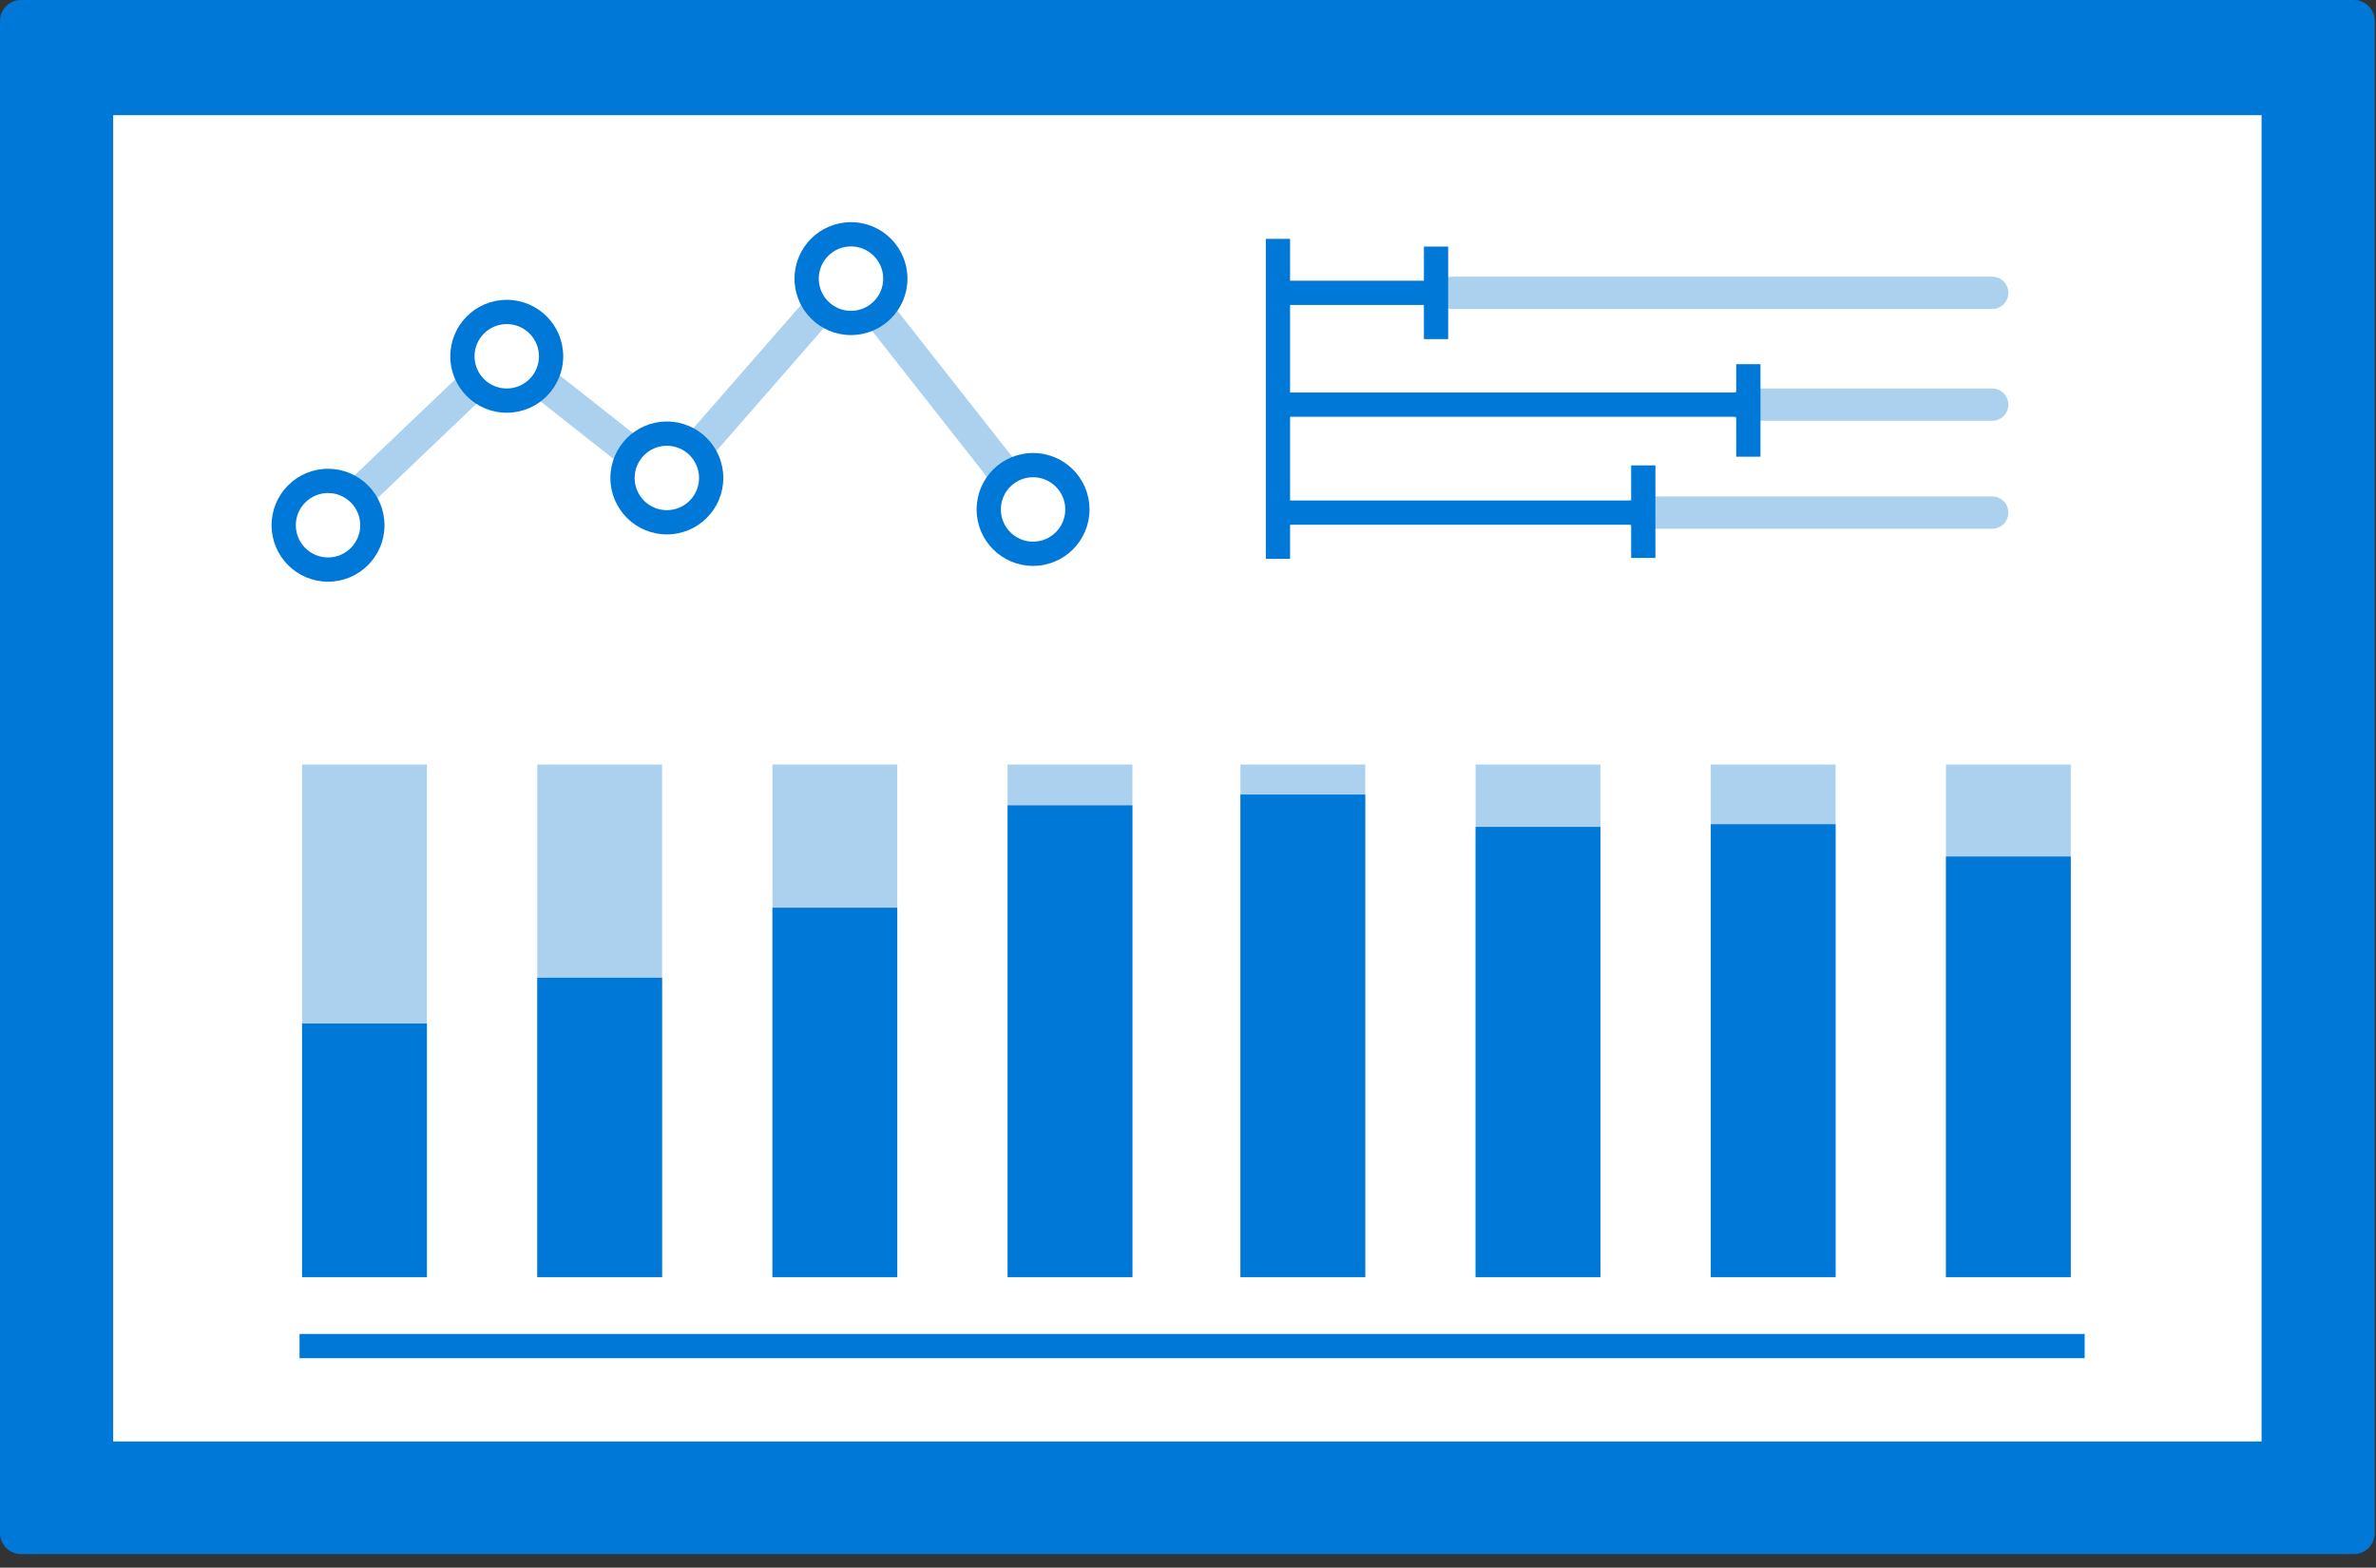 <?xml version="1.0" encoding="UTF-8"?> <svg xmlns="http://www.w3.org/2000/svg" xmlns:xlink="http://www.w3.org/1999/xlink" width="147px" height="97px" viewBox="0 0 147 97"><rect x="0" y="0" width="147" height="97" fill="#333333" stroke="none"/> <g stroke="none" stroke-width="1" fill="none" fill-rule="evenodd"> <polygon fill="#FFFFFF" points="3.254 90.498 143.254 90.498 143.254 3.164 3.254 3.164"></polygon> <path d="M7.003,89.19 L139.92,89.19 L139.92,7.127 L7.003,7.127 L7.003,89.19 Z M0,1.296 L0,94.863 C0,95.579 0.581,96.159 1.295,96.159 L145.625,96.159 C146.341,96.159 146.921,95.579 146.921,94.863 L146.921,1.296 C146.921,0.58 146.341,-0 145.625,-0 L1.295,-0 C0.581,-0 0,0.58 0,1.296 Z" fill="#0078D7"></path> <polygon fill="#0078D7" points="18.533 84.038 128.975 84.038 128.975 82.538 18.533 82.538"></polygon> <polygon fill="#ACD1EF" points="76.745 79.023 84.466 79.023 84.466 47.304 76.745 47.304"></polygon> <polygon fill="#ACD1EF" points="91.294 79.023 99.015 79.023 99.015 47.304 91.294 47.304"></polygon> <polygon fill="#ACD1EF" points="105.844 79.023 113.565 79.023 113.565 47.304 105.844 47.304"></polygon> <polygon fill="#ACD1EF" points="120.394 79.023 128.116 79.023 128.116 47.304 120.394 47.304"></polygon> <polygon fill="#ACD1EF" points="18.69 79.023 26.412 79.023 26.412 47.304 18.69 47.304"></polygon> <polygon fill="#ACD1EF" points="33.24 79.023 40.962 79.023 40.962 47.304 33.24 47.304"></polygon> <polygon fill="#ACD1EF" points="47.79 79.023 55.512 79.023 55.512 47.304 47.79 47.304"></polygon> <polygon fill="#ACD1EF" points="62.339 79.023 70.061 79.023 70.061 47.304 62.339 47.304"></polygon> <polygon fill="#0078D7" points="76.745 79.023 84.466 79.023 84.466 49.164 76.745 49.164"></polygon> <polygon fill="#0078D7" points="91.294 79.023 99.015 79.023 99.015 51.164 91.294 51.164"></polygon> <polygon fill="#0078D7" points="105.844 79.023 113.565 79.023 113.565 50.998 105.844 50.998"></polygon> <polygon fill="#0078D7" points="120.394 79.023 128.116 79.023 128.116 52.998 120.394 52.998"></polygon> <polygon fill="#0078D7" points="18.69 79.023 26.412 79.023 26.412 63.331 18.69 63.331"></polygon> <polygon fill="#0078D7" points="33.24 79.023 40.962 79.023 40.962 60.498 33.24 60.498"></polygon> <polygon fill="#0078D7" points="47.79 79.023 55.512 79.023 55.512 56.164 47.79 56.164"></polygon> <polygon fill="#0078D7" points="62.339 79.023 70.061 79.023 70.061 49.831 62.339 49.831"></polygon> <path d="M123.254,19.12 L89.829,19.12 C89.276,19.12 88.829,18.673 88.829,18.12 C88.829,17.567 89.276,17.12 89.829,17.12 L123.254,17.12 C123.807,17.12 124.254,17.567 124.254,18.12 C124.254,18.673 123.807,19.12 123.254,19.12" fill="#ACD1EF"></path> <path d="M123.254,26.038 L107.931,26.038 C107.378,26.038 106.931,25.591 106.931,25.038 C106.931,24.485 107.378,24.038 107.931,24.038 L123.254,24.038 C123.807,24.038 124.254,24.485 124.254,25.038 C124.254,25.591 123.807,26.038 123.254,26.038" fill="#ACD1EF"></path> <path d="M123.254,32.717 L101.489,32.717 C100.937,32.717 100.489,32.27 100.489,31.717 C100.489,31.164 100.937,30.717 101.489,30.717 L123.254,30.717 C123.807,30.717 124.254,31.164 124.254,31.717 C124.254,32.27 123.807,32.717 123.254,32.717" fill="#ACD1EF"></path> <polygon fill="#0078D7" points="107.419 22.533 107.419 24.288 79.815 24.288 79.815 18.87 88.096 18.87 88.096 20.982 89.596 20.982 89.596 15.257 88.096 15.257 88.096 17.37 79.815 17.37 79.815 14.78 78.315 14.78 78.315 34.581 79.815 34.581 79.815 32.468 100.918 32.468 100.918 34.521 102.418 34.521 102.418 28.796 100.918 28.796 100.918 30.968 79.815 30.968 79.815 25.788 107.419 25.788 107.419 28.259 108.919 28.259 108.919 22.533"></polygon> <path d="M20.13,33.519 C19.866,33.519 19.603,33.415 19.406,33.209 C19.026,32.81 19.04,32.177 19.44,31.795 L31.229,20.546 L41.217,28.418 L52.547,15.446 L64.7,30.903 C65.042,31.337 64.966,31.965 64.532,32.307 C64.096,32.648 63.469,32.573 63.128,32.139 L52.467,18.579 L41.473,31.166 L31.354,23.191 L20.82,33.243 C20.627,33.427 20.378,33.519 20.13,33.519" fill="#ACD1EF"></path> <path d="M63.914,34.265 C62.401,34.265 61.172,33.034 61.172,31.521 C61.172,30.008 62.401,28.778 63.914,28.778 C65.427,28.778 66.657,30.008 66.657,31.521 C66.657,33.034 65.427,34.265 63.914,34.265" fill="#FFFFFF"></path> <path d="M63.914,28.029 C61.984,28.029 60.422,29.592 60.422,31.522 C60.422,33.451 61.984,35.015 63.914,35.015 C65.844,35.015 67.407,33.451 67.407,31.522 C67.407,29.592 65.844,28.029 63.914,28.029 M63.914,29.529 C65.013,29.529 65.907,30.423 65.907,31.522 C65.907,32.621 65.013,33.515 63.914,33.515 C62.815,33.515 61.922,32.621 61.922,31.522 C61.922,30.423 62.815,29.529 63.914,29.529" fill="#0078D7"></path> <path d="M20.294,35.242 C18.781,35.242 17.551,34.012 17.551,32.499 C17.551,30.986 18.781,29.756 20.294,29.756 C21.807,29.756 23.037,30.986 23.037,32.499 C23.037,34.012 21.807,35.242 20.294,35.242" fill="#FFFFFF"></path> <path d="M20.295,29.006 C18.365,29.006 16.802,30.57 16.802,32.499 C16.802,34.428 18.365,35.992 20.295,35.992 C22.224,35.992 23.788,34.428 23.788,32.499 C23.788,30.57 22.224,29.006 20.295,29.006 M20.295,30.506 C21.394,30.506 22.288,31.401 22.288,32.499 C22.288,33.599 21.394,34.492 20.295,34.492 C19.195,34.492 18.302,33.599 18.302,32.499 C18.302,31.401 19.195,30.506 20.295,30.506" fill="#0078D7"></path> <path d="M41.257,32.317 C39.744,32.317 38.514,31.087 38.514,29.574 C38.514,28.061 39.744,26.831 41.257,26.831 C42.77,26.831 44,28.061 44,29.574 C44,31.087 42.77,32.317 41.257,32.317" fill="#FFFFFF"></path> <path d="M41.257,26.081 C39.328,26.081 37.764,27.644 37.764,29.574 C37.764,31.503 39.328,33.067 41.257,33.067 C43.187,33.067 44.75,31.503 44.75,29.574 C44.75,27.644 43.187,26.081 41.257,26.081 M41.257,27.581 C42.357,27.581 43.25,28.475 43.25,29.574 C43.25,30.673 42.357,31.567 41.257,31.567 C40.158,31.567 39.264,30.673 39.264,29.574 C39.264,28.475 40.158,27.581 41.257,27.581" fill="#0078D7"></path> <path d="M31.352,24.789 C29.839,24.789 28.609,23.559 28.609,22.046 C28.609,20.533 29.839,19.303 31.352,19.303 C32.865,19.303 34.095,20.533 34.095,22.046 C34.095,23.559 32.865,24.789 31.352,24.789" fill="#FFFFFF"></path> <path d="M31.352,18.552 C29.422,18.552 27.859,20.116 27.859,22.045 C27.859,23.975 29.422,25.538 31.352,25.538 C33.281,25.538 34.845,23.975 34.845,22.045 C34.845,20.116 33.281,18.552 31.352,18.552 M31.352,20.052 C32.451,20.052 33.345,20.947 33.345,22.045 C33.345,23.145 32.451,24.038 31.352,24.038 C30.252,24.038 29.359,23.145 29.359,22.045 C29.359,20.947 30.252,20.052 31.352,20.052" fill="#0078D7"></path> <path d="M52.649,19.983 C51.136,19.983 49.906,18.753 49.906,17.24 C49.906,15.727 51.136,14.497 52.649,14.497 C54.162,14.497 55.392,15.727 55.392,17.24 C55.392,18.753 54.162,19.983 52.649,19.983" fill="#FFFFFF"></path> <path d="M52.649,13.747 C50.72,13.747 49.156,15.31 49.156,17.24 C49.156,19.169 50.72,20.733 52.649,20.733 C54.579,20.733 56.143,19.169 56.143,17.24 C56.143,15.31 54.579,13.747 52.649,13.747 M52.649,15.247 C53.749,15.247 54.643,16.141 54.643,17.24 C54.643,18.339 53.749,19.233 52.649,19.233 C51.55,19.233 50.656,18.339 50.656,17.24 C50.656,16.141 51.55,15.247 52.649,15.247" fill="#0078D7"></path> </g> </svg> 